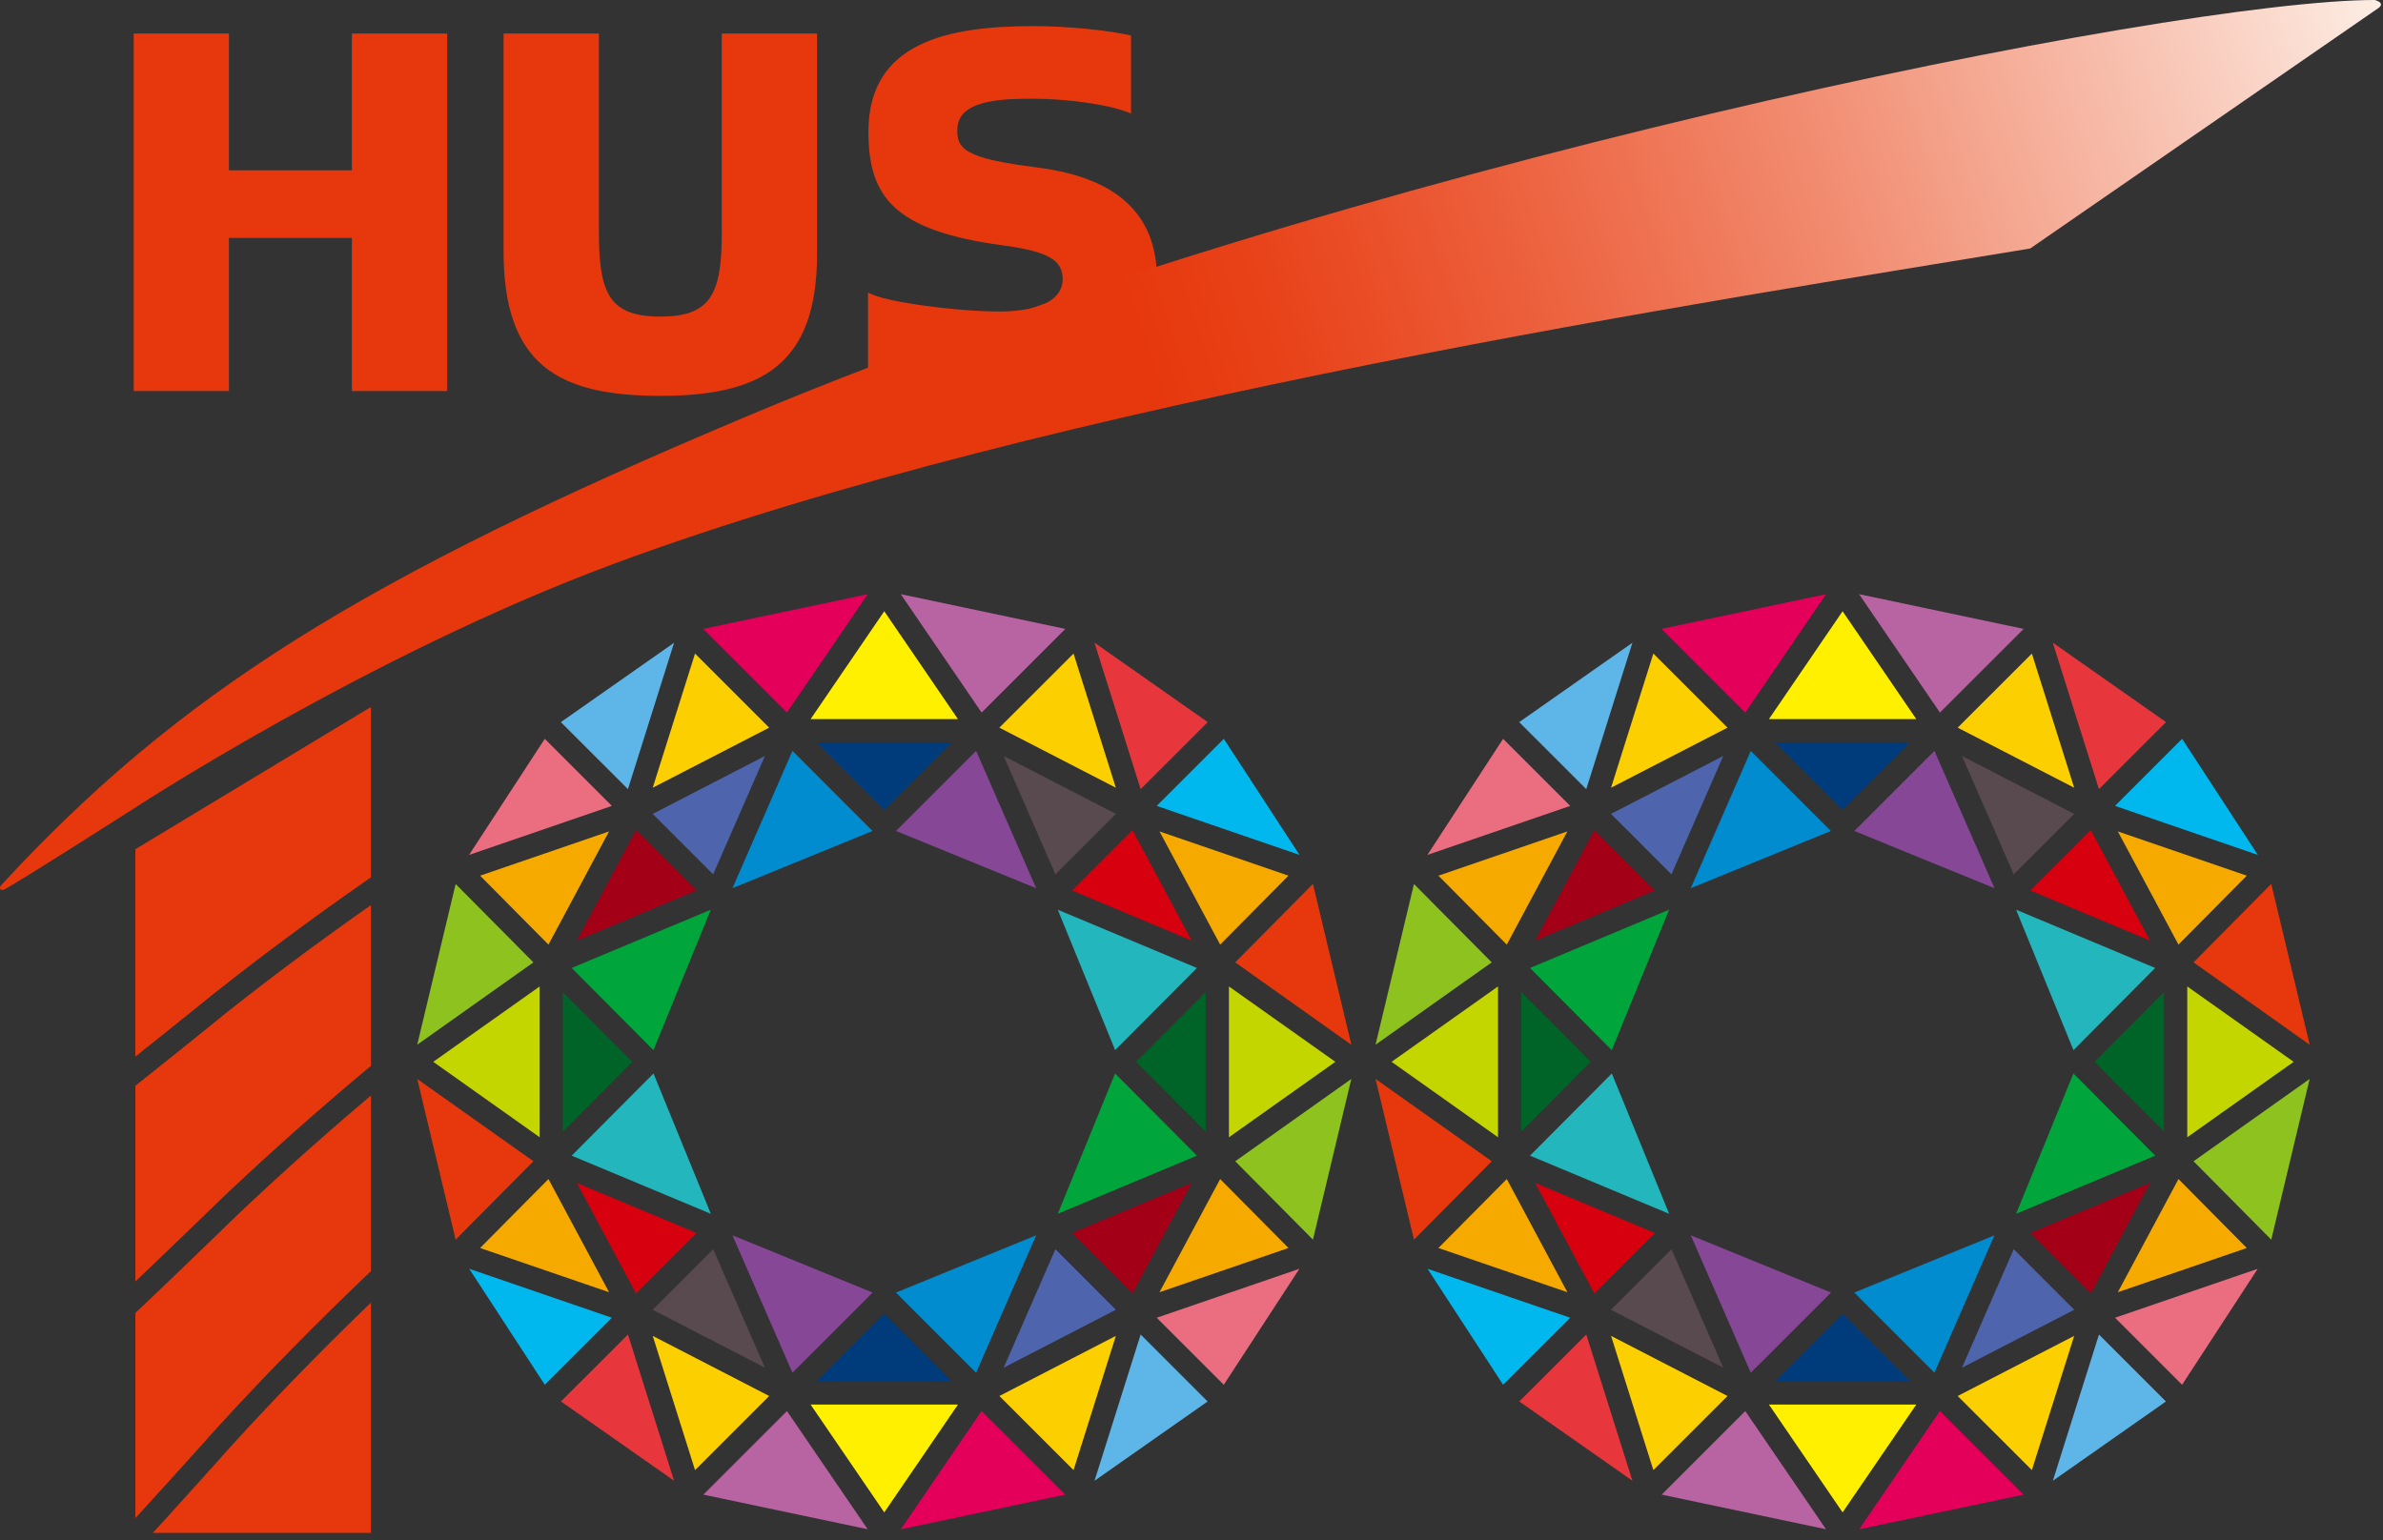 <svg xmlns="http://www.w3.org/2000/svg" width="362" height="234"><rect width="100%" height="100%" fill="#333333" stroke="none"/><path d="M56.348 193.155v-26.688c-13.471 11.373-22.456 20.241-22.62 20.404-6.631 6.419-10.664 10.281-13.163 12.618v31.185c3.237-3.535 7.44-8.186 10.513-11.607.161-.184 10.317-11.719 25.27-25.912zm-35.783-28.177v29.739c3.392-3.227 7.61-7.284 10.742-10.316.166-.165 10.214-10.084 25.041-22.446v-24.422c-14.311 10.03-23.952 17.961-24.128 18.108a1749.324 1749.324 0 01-11.655 9.337zm9.467-12.015c.177-.147 10.782-8.876 26.315-19.645v-25.897l-35.783 21.613v31.515a1978.24 1978.24 0 009.468-7.586zm3.633 68.398c-4.778 5.32-8.108 9-10.45 11.555h33.133v-34.982c-13.511 13.007-22.525 23.246-22.683 23.427z" fill="#E7380D"/><path fill="#FFF000" d="M134.329 229.802l11.193-16.384h-22.384z"/><path fill="#D7000F" d="M87.636 179.754l8.993 16.794 9.193-9.194z"/><path fill="#FCCF00" d="M105.583 223.378l11.265-11.261-17.694-9.135z"/><path fill="#584A4F" d="M108.343 189.823l-9.193 9.192 17.047 8.798z"/><path fill="#5DB6E7" d="M102.402 97.662l-17.201 12.061 10.189 10.185z"/><path fill="#EB6D80" d="M82.758 112.263l-11.499 17.636 21.691-7.447z"/><path fill="#C3D600" d="M81.982 149.885l-16.168 11.454 16.168 11.465z"/><path fill="#F6AA00" d="M72.928 189.628l19.597 6.719-9.208-17.196zm103.211 6.719l19.593-6.719-10.379-10.477z"/><path fill="#003C7C" d="M124.056 209.893h20.548l-10.275-10.275z"/><path fill="#006428" d="M183.157 171.942v-21.206l-10.547 10.603z"/><path fill="#F6AA00" d="M195.732 133.055l-19.593-6.724 9.214 17.201z"/><path fill="#C3D600" d="M186.686 172.804l16.168-11.465-16.168-11.454z"/><path fill="#A30018" d="M162.852 187.354l9.184 9.189 8.988-16.789z"/><path fill="#FCCF00" d="M163.082 223.378l6.428-20.396-17.698 9.135z"/><path fill="#4E64AD" d="M152.467 207.813l17.049-8.802-9.19-9.199z"/><path fill="#E7373C" d="M183.463 109.723L166.258 97.65l7.017 22.258z"/><path fill="#E4005A" d="M136.851 232.369l24.968-5.266-12.704-12.699z"/><path fill="#00B8EE" d="M71.278 192.788l11.484 17.623 10.188-10.185z"/><path fill="#B863A2" d="M106.846 227.103l24.963 5.261-12.264-17.96z"/><path fill="#5DB6E7" d="M166.267 224.998l17.181-12.048-10.173-10.175z"/><path fill="#EB6D80" d="M185.902 210.411l11.489-17.623-21.677 7.438z"/><path fill="#E7380D" d="M63.385 163.946l5.832 24.412 11.814-11.909z"/><path fill="#D7000F" d="M181.024 142.92l-8.988-16.785-9.179 9.173z"/><path fill="#B863A2" d="M161.838 95.559l-25.006-5.279 12.283 17.989z"/><path fill="#E4005A" d="M131.828 90.284l-24.997 5.275 12.714 12.71z"/><path fill="#E7380D" d="M205.284 158.746l-5.835-24.437-11.806 11.92z"/><path fill="#8DC21F" d="M199.449 188.362l5.83-24.421-17.636 12.508z"/><path fill="#00B8EE" d="M197.406 129.899l-11.499-17.641-10.193 10.194z"/><path fill="#E7373C" d="M85.216 212.946l17.181 12.043-7.007-22.214z"/><path fill="#23B6BC" d="M86.843 175.598l21.141 8.834-8.71-21.324z"/><path fill="#584A4F" d="M160.326 132.85l9.19-9.183-17.049-8.797z"/><path fill="#00A63C" d="M86.843 147.08l12.422 12.485 8.714-21.337z"/><path fill="#8DC21F" d="M81.031 146.229L69.217 134.32l-5.836 24.421z"/><path fill="#F6AA00" d="M92.52 126.331l-19.588 6.724 10.385 10.477z"/><path fill="#006428" d="M85.508 150.736v21.206l10.552-10.603z"/><path fill="#008CCE" d="M132.545 126.265l-12.163-12.17-9.116 20.864z"/><path fill="#4E64AD" d="M116.197 114.87l-17.047 8.797 9.184 9.188z"/><path fill="#A30018" d="M105.808 135.315l-9.184-9.18-8.983 16.785z"/><path fill="#008CCE" d="M148.282 208.578l9.122-20.878-21.3 8.699z"/><path fill="#23B6BC" d="M181.822 147.08l-21.137-8.852 8.716 21.337z"/><path fill="#874797" d="M148.282 114.095l-12.167 12.17 21.289 8.694z"/><path fill="#003C7C" d="M144.604 112.79h-20.548l10.273 10.27z"/><path fill="#FFF000" d="M134.329 92.875l-11.191 16.389h22.384z"/><path fill="#FCCF00" d="M163.082 99.305l-11.27 11.26 17.698 9.127zm-57.499 0l-6.429 20.387 17.694-9.127z"/><path fill="#00A63C" d="M181.822 175.598l-12.427-12.49-8.71 21.324z"/><path fill="#874797" d="M120.382 208.578l12.182-12.179-21.298-8.699z"/><path fill="#FFF000" d="M279.908 229.802l11.193-16.384h-22.385z"/><path fill="#D7000F" d="M233.213 179.754l8.994 16.794 9.194-9.194z"/><path fill="#FCCF00" d="M251.161 223.378l11.265-11.261-17.693-9.135z"/><path fill="#584A4F" d="M253.921 189.823l-9.193 9.192 17.047 8.798z"/><path fill="#5DB6E7" d="M247.98 97.662l-17.2 12.061 10.189 10.185z"/><path fill="#EB6D80" d="M228.336 112.263l-11.499 17.636 21.691-7.447z"/><path fill="#C3D600" d="M227.561 149.885l-16.167 11.454 16.167 11.465z"/><path fill="#F6AA00" d="M218.506 189.628l19.597 6.719-9.207-17.196zm103.212 6.719l19.591-6.719-10.378-10.477z"/><path fill="#003C7C" d="M269.634 209.893h20.548l-10.274-10.275z"/><path fill="#006428" d="M328.735 171.942v-21.206l-10.547 10.603z"/><path fill="#F6AA00" d="M341.309 133.055l-19.591-6.724 9.213 17.201z"/><path fill="#C3D600" d="M332.265 172.804l16.167-11.465-16.167-11.454z"/><path fill="#A30018" d="M308.43 187.354l9.184 9.189 8.988-16.789z"/><path fill="#FCCF00" d="M308.66 223.378l6.428-20.396-17.697 9.135z"/><path fill="#4E64AD" d="M298.046 207.813l17.048-8.802-9.189-9.199z"/><path fill="#E7373C" d="M329.041 109.723L311.837 97.65l7.017 22.258z"/><path fill="#E4005A" d="M282.429 232.369l24.968-5.266-12.703-12.699z"/><path fill="#00B8EE" d="M216.856 192.788l11.485 17.623 10.187-10.185z"/><path fill="#B863A2" d="M252.424 227.103l24.964 5.261-12.265-17.96z"/><path fill="#5DB6E7" d="M311.846 224.998l17.181-12.048-10.173-10.175z"/><path fill="#EB6D80" d="M331.48 210.411l11.489-17.623-21.677 7.438z"/><path fill="#E7380D" d="M208.963 163.946l5.832 24.412 11.814-11.909z"/><path fill="#D7000F" d="M326.602 142.92l-8.988-16.785-9.179 9.173z"/><path fill="#B863A2" d="M307.416 95.559L282.41 90.28l12.284 17.989z"/><path fill="#E4005A" d="M277.407 90.284l-24.998 5.275 12.714 12.71z"/><path fill="#E7380D" d="M350.862 158.746l-5.835-24.437-11.806 11.92z"/><path fill="#8DC21F" d="M345.027 188.362l5.83-24.421-17.636 12.508z"/><path fill="#00B8EE" d="M342.984 129.899l-11.499-17.641-10.193 10.194z"/><path fill="#E7373C" d="M230.794 212.946l17.182 12.043-7.007-22.214z"/><path fill="#23B6BC" d="M232.421 175.598l21.141 8.834-8.71-21.324z"/><path fill="#584A4F" d="M305.905 132.85l9.189-9.183-17.048-8.797z"/><path fill="#00A63C" d="M232.421 147.08l12.422 12.485 8.714-21.337z"/><path fill="#8DC21F" d="M226.609 146.229l-11.814-11.909-5.836 24.421z"/><path fill="#F6AA00" d="M238.098 126.331l-19.587 6.724 10.385 10.477z"/><path fill="#006428" d="M231.086 150.736v21.206l10.552-10.603z"/><path fill="#008CCE" d="M278.124 126.265l-12.164-12.17-9.116 20.864z"/><path fill="#4E64AD" d="M261.775 114.87l-17.047 8.797 9.184 9.188z"/><path fill="#A30018" d="M251.385 135.315l-9.183-9.18-8.983 16.785z"/><path fill="#008CCE" d="M293.861 208.578l9.121-20.878-21.299 8.699z"/><path fill="#23B6BC" d="M327.4 147.08l-21.136-8.852 8.715 21.337z"/><path fill="#874797" d="M293.861 114.095l-12.168 12.17 21.289 8.694z"/><path fill="#003C7C" d="M290.182 112.79h-20.548l10.274 10.27z"/><path fill="#FFF000" d="M279.908 92.875l-11.192 16.389h22.385z"/><path fill="#FCCF00" d="M308.66 99.305l-11.269 11.26 17.697 9.127zm-57.499 0l-6.428 20.387 17.693-9.127z"/><path fill="#00A63C" d="M327.4 175.598l-12.427-12.49-8.709 21.324z"/><path fill="#874797" d="M265.96 208.578l12.183-12.179-21.299-8.699z"/><path d="M34.777 36.154h18.681v23.264h14.476V5.097H53.458v20.781H34.777V5.097H20.312v54.321h14.465zm65.541 23.996c15.484 0 23.8-4.824 23.8-21.564V5.097h-14.471v30.279c0 9.302-1.678 12.728-9.329 12.728-7.664 0-9.339-3.426-9.339-12.728V5.097h-14.48v33.095c0 17.26 8.311 21.958 23.819 21.958zm57.222-34.705c-10.902-1.385-12.377-2.713-12.086-6.184.388-4.408 8.107-4.257 11.761-4.257 4.294 0 11.177.754 14.6 2.247V5.394c-3.563-.806-9.607-1.427-14.809-1.427-13.032 0-25.084 2.445-25.084 16.051 0 9.903 3.901 15.029 20.365 17.255 6.709.903 9.144 2.127 9.144 5.146 0 2.233-1.804 4.568-8.368 4.887-5.416.257-18.589-1.247-21.201-2.859v13.46c1.174.299 2.65.588 4.285.844 4.859.756 11.125 1.292 14.906 1.292 10.513 0 17.979-2.458 21.794-7.618.428-.572.801-1.173 1.131-1.815 1.194-2.256 1.791-4.93 1.791-8.062.003-8.987-4.865-15.408-18.229-17.103z" fill="#E7380D"/><linearGradient id="a" gradientUnits="userSpaceOnUse" x1="203.913" y1="172.029" x2="-172.378" y2="250.947" gradientTransform="rotate(-6.453 -1248.18 -1318.412)"><stop offset="0" stop-color="#fdeee5"/><stop offset=".093" stop-color="#f8c5b5"/><stop offset=".241" stop-color="#f1896d"/><stop offset=".365" stop-color="#ec5d39"/><stop offset=".458" stop-color="#e84219"/><stop offset=".509" stop-color="#e7380d"/></linearGradient><path fill="url(#a)" d="M360.754 0c-30.486 0-156.539 25.137-246.836 63.061C54.998 87.804 27.044 105.366.123 134.564c0 0-.432.673.324.673.492 0 19.527-12.157 19.527-12.157s35.83-23.511 73.139-37.363c67.115-24.914 169.133-40.29 215.294-47.96 0 0 51.67-35.672 52.864-36.51C362.465.41 360.754 0 360.754 0z"/></svg>